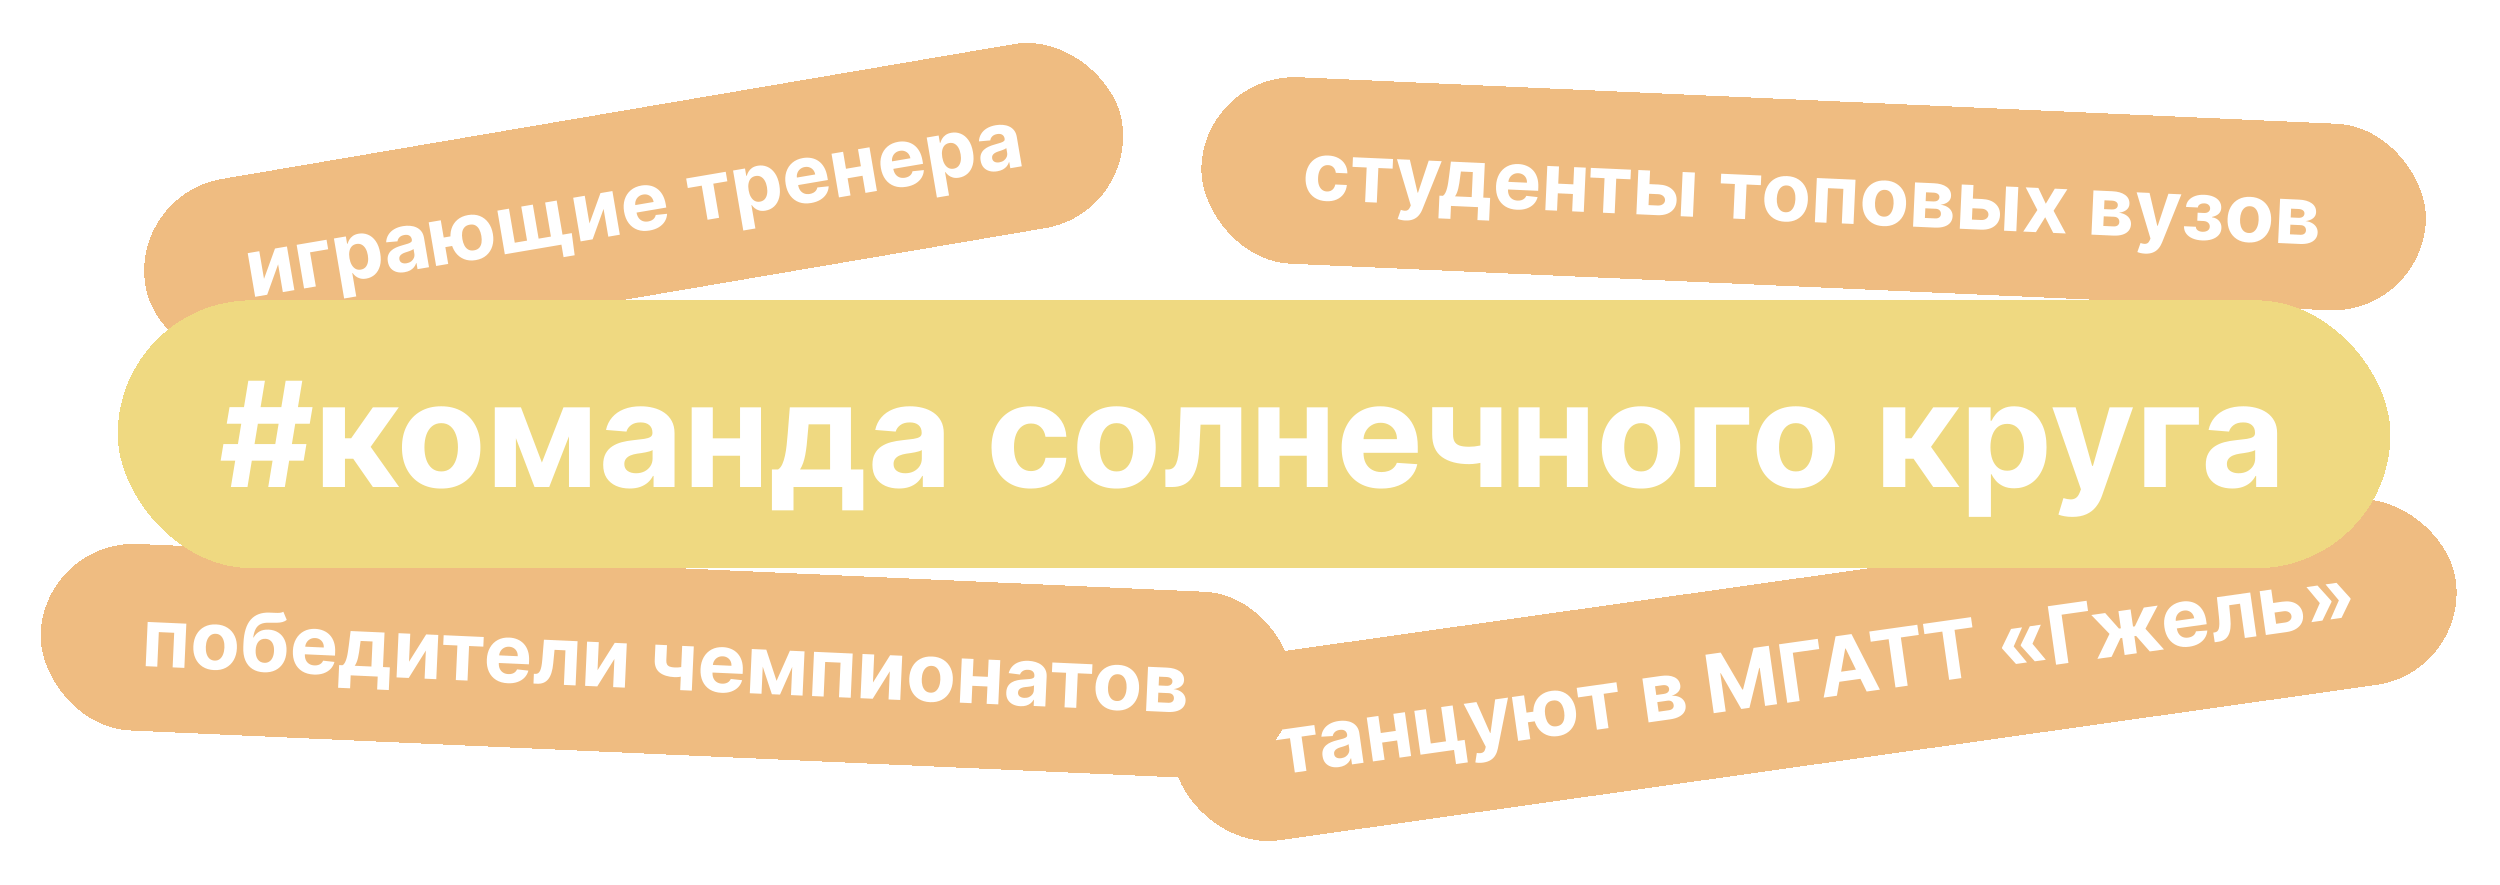 <?xml version="1.0" encoding="UTF-8"?> <svg xmlns="http://www.w3.org/2000/svg" width="616" height="218" viewBox="0 0 616 218" fill="none"> <g filter="url(#filter0_d_6_87)"> <rect x="297.059" y="13.999" width="302" height="46" rx="23" transform="rotate(2.566 297.059 13.999)" fill="#EFBC81" shape-rendering="crispEdges"></rect> <path d="M326.812 45.576C325.696 45.526 324.746 45.247 323.963 44.738C323.185 44.224 322.6 43.535 322.207 42.669C321.82 41.803 321.65 40.819 321.7 39.717C321.75 38.6 322.009 37.631 322.477 36.808C322.95 35.981 323.597 35.349 324.418 34.912C325.238 34.47 326.2 34.273 327.302 34.323C328.253 34.365 329.078 34.575 329.776 34.953C330.475 35.33 331.019 35.84 331.407 36.483C331.795 37.126 331.992 37.87 331.997 38.714L329.144 38.586C329.088 38.038 328.895 37.591 328.565 37.245C328.239 36.893 327.8 36.706 327.246 36.681C326.778 36.66 326.363 36.769 326.002 37.009C325.645 37.244 325.359 37.599 325.143 38.072C324.928 38.546 324.805 39.126 324.774 39.812C324.743 40.507 324.811 41.103 324.978 41.598C325.15 42.094 325.406 42.478 325.744 42.749C326.083 43.02 326.486 43.166 326.955 43.187C327.3 43.202 327.613 43.145 327.894 43.016C328.179 42.886 328.418 42.691 328.609 42.429C328.806 42.163 328.942 41.84 329.016 41.459L331.868 41.587C331.783 42.417 331.523 43.141 331.088 43.756C330.658 44.367 330.08 44.834 329.355 45.157C328.629 45.48 327.782 45.62 326.812 45.576ZM333.263 37.114L333.369 34.737L343.246 35.179L343.139 37.556L339.627 37.399L339.245 45.92L336.364 45.791L336.746 37.27L333.263 37.114ZM346.272 50.33C345.889 50.313 345.531 50.266 345.198 50.19C344.87 50.118 344.598 50.032 344.385 49.933L345.167 47.707C345.517 47.832 345.834 47.905 346.117 47.927C346.405 47.95 346.656 47.895 346.871 47.762C347.09 47.63 347.274 47.396 347.421 47.062L347.619 46.608L344.212 35.223L347.391 35.365L349.289 43.47L349.402 43.475L352.038 35.574L355.238 35.717L350.461 47.603C350.232 48.181 349.932 48.679 349.562 49.099C349.197 49.523 348.745 49.842 348.204 50.054C347.664 50.272 347.02 50.364 346.272 50.33ZM354.424 49.8L354.675 44.209L355.512 44.246C355.76 44.106 355.965 43.873 356.126 43.549C356.292 43.224 356.433 42.84 356.547 42.395C356.667 41.95 356.764 41.468 356.84 40.95C356.92 40.428 356.993 39.9 357.06 39.367L357.503 35.819L365.861 36.193L365.48 44.693L367.169 44.769L366.919 50.36L364.038 50.231L364.181 47.038L357.519 46.739L357.376 49.932L354.424 49.8ZM358.52 44.381L362.628 44.565L362.905 38.392L359.967 38.261L359.799 39.49C359.666 40.65 359.506 41.634 359.318 42.441C359.13 43.242 358.864 43.889 358.52 44.381ZM373.78 47.681C372.659 47.631 371.704 47.361 370.916 46.87C370.132 46.376 369.542 45.7 369.144 44.843C368.747 43.981 368.574 42.976 368.625 41.827C368.675 40.706 368.937 39.732 369.41 38.904C369.883 38.077 370.525 37.445 371.336 37.007C372.152 36.57 373.095 36.375 374.164 36.423C374.883 36.455 375.547 36.601 376.156 36.861C376.77 37.116 377.299 37.483 377.742 37.962C378.19 38.442 378.528 39.036 378.757 39.743C378.986 40.445 379.08 41.26 379.038 42.187L379.001 43.017L369.799 42.605L369.883 40.731L376.24 41.016C376.26 40.581 376.182 40.191 376.008 39.847C375.834 39.503 375.583 39.228 375.256 39.024C374.933 38.815 374.552 38.701 374.112 38.681C373.653 38.661 373.242 38.749 372.878 38.946C372.518 39.138 372.231 39.408 372.017 39.754C371.802 40.095 371.683 40.48 371.659 40.91L371.579 42.691C371.555 43.231 371.634 43.701 371.815 44.102C372.001 44.504 372.273 44.82 372.633 45.049C372.992 45.279 373.425 45.404 373.931 45.427C374.267 45.442 374.576 45.409 374.86 45.327C375.143 45.245 375.388 45.113 375.595 44.933C375.802 44.753 375.964 44.528 376.081 44.258L378.868 44.568C378.696 45.233 378.379 45.807 377.916 46.288C377.459 46.766 376.879 47.128 376.175 47.376C375.477 47.62 374.679 47.721 373.78 47.681ZM388.647 41.466L388.541 43.843L382.85 43.587L382.957 41.211L388.647 41.466ZM384.14 37.012L383.652 47.91L380.764 47.781L381.253 36.883L384.14 37.012ZM390.732 37.308L390.243 48.206L387.377 48.077L387.865 37.179L390.732 37.308ZM391.876 39.74L391.982 37.364L401.859 37.806L401.752 40.183L398.24 40.026L397.858 48.547L394.978 48.418L395.359 39.897L391.876 39.74ZM405.435 41.322L408.692 41.468C410.135 41.533 411.245 41.928 412.023 42.655C412.801 43.377 413.164 44.313 413.113 45.463C413.079 46.21 412.868 46.859 412.478 47.411C412.089 47.957 411.544 48.374 410.844 48.66C410.144 48.941 409.314 49.06 408.354 49.017L403.203 48.786L403.691 37.888L406.579 38.018L406.197 46.539L408.46 46.641C408.966 46.663 409.388 46.554 409.726 46.313C410.064 46.072 410.244 45.754 410.267 45.356C410.281 44.935 410.131 44.585 409.816 44.305C409.502 44.021 409.092 43.868 408.585 43.845L405.329 43.699L405.435 41.322ZM414.115 49.276L414.603 38.377L417.626 38.513L417.137 49.411L414.115 49.276ZM423.992 41.18L424.098 38.803L433.975 39.245L433.868 41.622L430.356 41.465L429.974 49.986L427.094 49.857L427.476 41.336L423.992 41.18ZM439.843 50.642C438.741 50.592 437.798 50.316 437.015 49.811C436.237 49.302 435.649 48.617 435.252 47.756C434.855 46.89 434.681 45.898 434.731 44.782C434.781 43.656 435.043 42.682 435.516 41.86C435.989 41.033 436.636 40.403 437.456 39.97C438.282 39.533 439.245 39.34 440.347 39.389C441.449 39.438 442.39 39.717 443.168 40.226C443.951 40.731 444.541 41.416 444.938 42.282C445.336 43.144 445.509 44.137 445.459 45.263C445.409 46.379 445.147 47.351 444.674 48.178C444.201 49.001 443.552 49.63 442.727 50.067C441.906 50.5 440.945 50.691 439.843 50.642ZM439.962 48.301C440.464 48.324 440.889 48.2 441.237 47.932C441.586 47.658 441.857 47.277 442.049 46.788C442.246 46.299 442.359 45.738 442.388 45.104C442.416 44.47 442.354 43.901 442.201 43.396C442.053 42.892 441.818 42.488 441.495 42.184C441.172 41.881 440.76 41.718 440.258 41.696C439.752 41.673 439.32 41.798 438.962 42.071C438.608 42.344 438.333 42.725 438.136 43.214C437.943 43.703 437.832 44.265 437.804 44.898C437.776 45.532 437.835 46.101 437.984 46.606C438.136 47.11 438.376 47.514 438.704 47.818C439.037 48.117 439.456 48.278 439.962 48.301ZM447.182 50.757L447.67 39.859L457.199 40.286L456.711 51.184L453.823 51.055L454.205 42.534L450.416 42.364L450.034 50.885L447.182 50.757ZM464.038 51.726C462.935 51.677 461.993 51.4 461.21 50.895C460.431 50.387 459.844 49.702 459.446 48.84C459.049 47.974 458.875 46.983 458.925 45.866C458.976 44.741 459.238 43.767 459.71 42.944C460.184 42.117 460.83 41.487 461.651 41.054C462.476 40.618 463.44 40.424 464.542 40.473C465.644 40.523 466.584 40.802 467.362 41.31C468.145 41.815 468.736 42.5 469.133 43.366C469.53 44.228 469.704 45.221 469.653 46.347C469.603 47.463 469.342 48.435 468.869 49.262C468.396 50.085 467.747 50.715 466.921 51.151C466.101 51.584 465.14 51.776 464.038 51.726ZM464.157 49.385C464.658 49.408 465.083 49.285 465.432 49.016C465.78 48.742 466.051 48.361 466.244 47.872C466.441 47.383 466.554 46.822 466.582 46.188C466.61 45.554 466.548 44.985 466.395 44.481C466.247 43.976 466.012 43.572 465.689 43.269C465.366 42.965 464.954 42.802 464.453 42.78C463.947 42.757 463.514 42.882 463.156 43.155C462.803 43.429 462.527 43.81 462.33 44.298C462.137 44.788 462.027 45.349 461.999 45.983C461.97 46.617 462.03 47.186 462.178 47.69C462.331 48.194 462.571 48.599 462.899 48.902C463.231 49.202 463.651 49.363 464.157 49.385ZM471.376 51.842L471.865 40.944L476.512 41.152C477.855 41.212 478.906 41.515 479.663 42.061C480.421 42.607 480.779 43.35 480.737 44.291C480.71 44.883 480.468 45.365 480.011 45.738C479.553 46.111 478.931 46.348 478.144 46.45C478.795 46.527 479.344 46.701 479.792 46.972C480.244 47.239 480.582 47.574 480.806 47.977C481.034 48.381 481.138 48.822 481.116 49.299C481.089 49.919 480.899 50.444 480.548 50.873C480.202 51.303 479.707 51.623 479.062 51.831C478.422 52.039 477.648 52.123 476.74 52.082L471.376 51.842ZM474.295 49.705L476.842 49.819C477.263 49.838 477.596 49.753 477.841 49.565C478.092 49.372 478.225 49.101 478.24 48.751C478.258 48.363 478.151 48.053 477.92 47.819C477.693 47.587 477.369 47.461 476.948 47.442L474.401 47.328L474.295 49.705ZM474.481 45.554L476.375 45.639C476.678 45.652 476.937 45.621 477.154 45.546C477.376 45.466 477.547 45.345 477.668 45.185C477.794 45.025 477.861 44.831 477.872 44.604C477.887 44.268 477.764 43.999 477.503 43.798C477.241 43.597 476.877 43.486 476.408 43.465L474.578 43.383L474.481 45.554ZM485.121 44.893L488.378 45.039C489.82 45.104 490.931 45.5 491.708 46.226C492.487 46.949 492.85 47.884 492.798 49.034C492.765 49.781 492.553 50.43 492.164 50.982C491.774 51.528 491.229 51.945 490.529 52.231C489.83 52.512 489 52.631 488.039 52.588L482.888 52.358L483.377 41.459L486.264 41.589L485.882 50.11L488.146 50.212C488.652 50.234 489.074 50.125 489.412 49.884C489.75 49.644 489.93 49.325 489.952 48.928C489.966 48.506 489.816 48.156 489.502 47.876C489.187 47.592 488.777 47.439 488.271 47.416L485.014 47.27L485.121 44.893ZM493.801 52.847L494.289 41.948L497.311 42.084L496.823 52.982L493.801 52.847ZM502.253 42.305L504.083 46.205L506.305 42.487L509.405 42.626L506.004 47.934L509.002 53.528L505.916 53.389L503.935 49.526L501.651 53.198L498.529 53.059L502.009 47.754L499.131 42.166L502.253 42.305ZM515.336 53.812L515.825 42.913L520.472 43.122C521.815 43.182 522.866 43.485 523.623 44.031C524.381 44.577 524.738 45.32 524.696 46.261C524.67 46.853 524.428 47.335 523.97 47.708C523.513 48.081 522.891 48.318 522.104 48.42C522.755 48.497 523.304 48.671 523.751 48.942C524.204 49.209 524.542 49.544 524.766 49.947C524.994 50.351 525.098 50.792 525.076 51.269C525.048 51.889 524.859 52.414 524.508 52.843C524.162 53.273 523.666 53.593 523.022 53.801C522.382 54.009 521.608 54.093 520.7 54.052L515.336 53.812ZM518.254 51.675L520.801 51.789C521.222 51.808 521.556 51.723 521.801 51.535C522.051 51.342 522.184 51.071 522.2 50.721C522.218 50.333 522.111 50.023 521.879 49.789C521.653 49.557 521.329 49.431 520.908 49.412L518.361 49.298L518.254 51.675ZM518.44 47.524L520.335 47.609C520.637 47.622 520.897 47.591 521.114 47.516C521.335 47.436 521.507 47.315 521.628 47.155C521.753 46.995 521.821 46.801 521.831 46.574C521.846 46.238 521.723 45.969 521.462 45.768C521.201 45.567 520.836 45.456 520.368 45.435L518.538 45.353L518.44 47.524ZM528.531 58.498C528.148 58.481 527.79 58.434 527.457 58.358C527.128 58.286 526.857 58.2 526.643 58.101L527.426 55.875C527.776 56 528.092 56.073 528.376 56.095C528.664 56.118 528.915 56.062 529.129 55.93C529.349 55.798 529.532 55.564 529.68 55.229L529.878 54.776L526.471 43.391L529.649 43.533L531.547 51.638L531.661 51.643L534.297 43.741L537.497 43.885L532.72 55.771C532.49 56.348 532.19 56.847 531.821 57.266C531.456 57.691 531.003 58.009 530.463 58.222C529.922 58.44 529.278 58.532 528.531 58.498ZM538.133 51.741L541.063 51.872C541.061 52.232 541.209 52.523 541.507 52.745C541.806 52.967 542.198 53.089 542.685 53.111C543.177 53.133 543.596 53.038 543.942 52.826C544.289 52.609 544.471 52.285 544.491 51.855C544.502 51.59 544.447 51.358 544.323 51.158C544.199 50.953 544.022 50.789 543.79 50.665C543.559 50.541 543.287 50.472 542.975 50.458L541.407 50.387L541.496 48.408L543.064 48.478C543.532 48.499 543.896 48.406 544.157 48.2C544.422 47.994 544.562 47.728 544.576 47.401C544.593 47.032 544.474 46.731 544.219 46.497C543.969 46.258 543.622 46.129 543.177 46.109C542.728 46.089 542.349 46.173 542.042 46.364C541.74 46.549 541.577 46.802 541.553 47.124L538.637 46.993C538.676 46.341 538.897 45.784 539.302 45.324C539.711 44.863 540.248 44.518 540.912 44.287C541.582 44.056 542.323 43.959 543.137 43.995C544.026 44.035 544.786 44.195 545.419 44.474C546.056 44.749 546.536 45.124 546.861 45.598C547.191 46.073 547.341 46.627 547.313 47.261C547.287 47.838 547.076 48.312 546.68 48.683C546.284 49.054 545.742 49.307 545.054 49.442L545.049 49.555C545.497 49.604 545.898 49.743 546.253 49.972C546.607 50.201 546.885 50.507 547.086 50.891C547.287 51.269 547.376 51.712 547.354 52.218C547.323 52.894 547.099 53.465 546.68 53.929C546.266 54.394 545.705 54.741 544.998 54.97C544.296 55.195 543.498 55.287 542.604 55.247C541.734 55.208 540.959 55.048 540.279 54.766C539.605 54.48 539.075 54.082 538.691 53.572C538.311 53.062 538.125 52.451 538.133 51.741ZM553.986 55.757C552.884 55.708 551.942 55.431 551.158 54.926C550.38 54.418 549.792 53.733 549.395 52.871C548.998 52.005 548.824 51.014 548.874 49.897C548.925 48.772 549.186 47.797 549.659 46.975C550.132 46.148 550.779 45.518 551.599 45.086C552.425 44.649 553.388 44.455 554.491 44.504C555.593 44.553 556.533 44.833 557.311 45.342C558.094 45.846 558.684 46.531 559.082 47.397C559.479 48.259 559.653 49.252 559.602 50.378C559.552 51.494 559.29 52.466 558.817 53.293C558.344 54.116 557.695 54.745 556.87 55.182C556.05 55.615 555.088 55.806 553.986 55.757ZM554.105 53.416C554.607 53.439 555.032 53.316 555.38 53.047C555.729 52.773 556 52.392 556.192 51.903C556.39 51.414 556.502 50.853 556.531 50.219C556.559 49.585 556.497 49.016 556.344 48.512C556.196 48.007 555.961 47.603 555.638 47.3C555.315 46.996 554.903 46.833 554.401 46.811C553.895 46.788 553.463 46.913 553.105 47.186C552.751 47.46 552.476 47.841 552.279 48.329C552.086 48.818 551.976 49.38 551.947 50.014C551.919 50.648 551.979 51.217 552.127 51.721C552.28 52.225 552.52 52.63 552.847 52.933C553.18 53.233 553.599 53.394 554.105 53.416ZM561.325 55.873L561.814 44.974L566.461 45.183C567.804 45.243 568.855 45.546 569.612 46.092C570.37 46.638 570.727 47.381 570.685 48.322C570.659 48.914 570.417 49.396 569.959 49.769C569.502 50.142 568.88 50.379 568.093 50.481C568.744 50.558 569.293 50.732 569.74 51.003C570.193 51.27 570.531 51.605 570.755 52.008C570.983 52.412 571.087 52.853 571.065 53.33C571.037 53.95 570.848 54.475 570.497 54.904C570.151 55.334 569.655 55.654 569.011 55.862C568.371 56.07 567.597 56.154 566.689 56.113L561.325 55.873ZM564.243 53.736L566.79 53.85C567.211 53.869 567.545 53.784 567.79 53.596C568.04 53.403 568.173 53.132 568.189 52.782C568.207 52.394 568.1 52.084 567.868 51.85C567.642 51.618 567.318 51.492 566.897 51.473L564.35 51.359L564.243 53.736ZM564.429 49.585L566.324 49.67C566.626 49.683 566.886 49.652 567.103 49.577C567.324 49.497 567.496 49.376 567.617 49.216C567.742 49.056 567.81 48.862 567.82 48.635C567.835 48.299 567.712 48.031 567.451 47.829C567.19 47.628 566.825 47.517 566.357 47.496L564.527 47.414L564.429 49.585Z" fill="white"></path> </g> <g filter="url(#filter1_d_6_87)"> <rect x="286" y="160.722" width="319" height="46" rx="23" transform="rotate(-8.059 286 160.722)" fill="#EFBC81" shape-rendering="crispEdges"></rect> <path d="M314.396 178.386L314.062 176.03L323.851 174.644L324.185 177L320.704 177.493L321.9 185.938L319.045 186.343L317.849 177.897L314.396 178.386ZM329.919 185.011C329.23 185.109 328.599 185.076 328.026 184.913C327.452 184.746 326.975 184.447 326.593 184.018C326.216 183.584 325.977 183.011 325.876 182.298C325.791 181.698 325.83 181.178 325.993 180.739C326.155 180.3 326.409 179.93 326.754 179.627C327.098 179.325 327.503 179.077 327.968 178.882C328.437 178.686 328.936 178.525 329.463 178.397C330.082 178.243 330.58 178.11 330.956 177.999C331.332 177.884 331.598 177.755 331.755 177.614C331.912 177.472 331.974 177.286 331.941 177.056L331.936 177.014C331.872 176.569 331.683 176.244 331.367 176.04C331.056 175.836 330.645 175.77 330.134 175.842C329.595 175.918 329.183 176.099 328.898 176.383C328.612 176.662 328.443 176.988 328.391 177.358L325.588 177.526C325.636 176.849 325.832 176.243 326.177 175.706C326.521 175.165 327.001 174.719 327.616 174.369C328.235 174.014 328.976 173.775 329.838 173.653C330.439 173.568 331.023 173.557 331.591 173.62C332.164 173.682 332.685 173.831 333.153 174.066C333.627 174.3 334.02 174.632 334.334 175.061C334.648 175.485 334.85 176.018 334.941 176.66L335.973 183.946L333.132 184.348L332.92 182.85L332.835 182.862C332.71 183.224 332.52 183.555 332.266 183.854C332.011 184.148 331.69 184.397 331.302 184.6C330.914 184.798 330.453 184.935 329.919 185.011ZM330.484 182.822C330.925 182.76 331.301 182.618 331.614 182.397C331.927 182.171 332.158 181.894 332.308 181.567C332.457 181.239 332.505 180.886 332.451 180.506L332.289 179.36C332.204 179.434 332.083 179.509 331.926 179.584C331.774 179.653 331.599 179.723 331.404 179.794C331.207 179.86 331.011 179.924 330.814 179.985C330.616 180.042 330.437 180.093 330.276 180.14C329.932 180.241 329.637 180.367 329.39 180.517C329.143 180.666 328.961 180.847 328.843 181.06C328.724 181.268 328.685 181.513 328.725 181.794C328.782 182.202 328.974 182.493 329.3 182.667C329.63 182.835 330.025 182.887 330.484 182.822ZM344.88 175.956L345.214 178.312L339.574 179.11L339.24 176.755L344.88 175.956ZM339.629 172.41L341.159 183.211L338.297 183.617L336.767 172.815L339.629 172.41ZM346.162 171.485L347.692 182.286L344.851 182.689L343.321 171.887L346.162 171.485ZM357.931 169.819L359.167 178.553L360.89 178.309L361.675 183.85L358.763 184.262L358.272 180.788L350.016 181.957L348.486 171.156L351.349 170.751L352.544 179.196L356.3 178.665L355.104 170.219L357.931 169.819ZM365.454 183.903C365.074 183.957 364.713 183.977 364.372 183.963C364.036 183.953 363.753 183.919 363.525 183.861L363.884 181.529C364.25 181.587 364.575 181.601 364.858 181.57C365.145 181.539 365.382 181.439 365.568 181.269C365.759 181.098 365.897 180.835 365.98 180.479L366.091 179.997L360.643 169.435L363.794 168.989L367.153 176.604L367.266 176.588L368.4 168.336L371.571 167.887L369.068 180.45C368.948 181.06 368.746 181.605 368.46 182.086C368.18 182.57 367.793 182.967 367.301 183.276C366.81 183.589 366.194 183.798 365.454 183.903ZM379.679 171.093L380.015 173.47L374.158 174.3L373.821 171.923L379.679 171.093ZM375.53 167.327L377.06 178.128L374.071 178.551L372.542 167.75L375.53 167.327ZM383.869 177.379C382.8 177.53 381.842 177.422 380.996 177.054C380.15 176.686 379.457 176.11 378.915 175.326C378.379 174.541 378.033 173.603 377.878 172.51C377.724 171.418 377.796 170.425 378.095 169.532C378.399 168.637 378.906 167.901 379.618 167.322C380.33 166.743 381.22 166.378 382.289 166.226C383.363 166.074 384.32 166.178 385.16 166.537C386.004 166.896 386.694 167.463 387.23 168.238C387.77 169.013 388.117 169.946 388.272 171.039C388.426 172.131 388.352 173.129 388.05 174.033C387.752 174.936 387.248 175.681 386.538 176.27C385.832 176.857 384.942 177.227 383.869 177.379ZM383.526 174.96C384.084 174.881 384.515 174.681 384.818 174.361C385.121 174.036 385.319 173.623 385.411 173.122C385.502 172.617 385.504 172.057 385.417 171.443C385.33 170.829 385.173 170.296 384.947 169.845C384.719 169.39 384.416 169.05 384.035 168.827C383.654 168.603 383.185 168.531 382.627 168.61C382.074 168.688 381.643 168.888 381.334 169.209C381.025 169.525 380.822 169.932 380.725 170.429C380.633 170.925 380.631 171.485 380.719 172.108C380.807 172.727 380.964 173.264 381.191 173.72C381.423 174.175 381.732 174.516 382.118 174.743C382.503 174.966 382.973 175.038 383.526 174.96ZM388.829 167.847L388.496 165.491L398.284 164.105L398.618 166.461L395.137 166.953L396.333 175.399L393.478 175.803L392.282 167.358L388.829 167.847ZM406.213 174L404.684 163.199L409.29 162.547C410.621 162.358 411.71 162.462 412.555 162.859C413.4 163.256 413.889 163.921 414.021 164.854C414.104 165.44 413.955 165.958 413.574 166.409C413.193 166.86 412.625 167.208 411.871 167.453C412.525 167.409 413.096 167.478 413.586 167.662C414.08 167.841 414.474 168.108 414.769 168.463C415.067 168.818 415.25 169.232 415.317 169.705C415.404 170.32 415.315 170.87 415.049 171.357C414.788 171.844 414.36 172.249 413.765 172.572C413.175 172.895 412.43 173.12 411.529 173.247L406.213 174ZM408.687 171.362L411.212 171.004C411.629 170.945 411.941 170.8 412.147 170.57C412.358 170.335 412.439 170.044 412.39 169.697C412.335 169.312 412.173 169.027 411.902 168.84C411.637 168.653 411.295 168.589 410.878 168.648L408.354 169.006L408.687 171.362ZM408.105 167.248L409.982 166.982C410.282 166.939 410.532 166.861 410.731 166.747C410.934 166.627 411.08 166.477 411.169 166.297C411.263 166.117 411.294 165.914 411.263 165.689C411.215 165.356 411.045 165.115 410.751 164.965C410.457 164.815 410.078 164.773 409.614 164.839L407.8 165.096L408.105 167.248ZM420.223 157.326L423.978 156.794L429.314 165.909L429.483 165.885L432.079 155.647L435.834 155.115L437.874 169.517L434.92 169.935L433.593 160.562L433.473 160.578L431.064 170.41L429.052 170.694L424.003 161.884L423.883 161.9L425.216 171.309L422.262 171.728L420.223 157.326ZM447.9 153.407L448.255 155.917L441.743 156.839L443.427 168.731L440.382 169.162L438.343 154.76L447.9 153.407ZM452.611 167.43L449.348 167.892L452.281 152.787L456.205 152.231L463.209 165.93L459.946 166.392L454.765 155.792L454.652 155.808L452.611 167.43ZM451.606 161.798L459.313 160.707L459.649 163.084L451.942 164.175L451.606 161.798ZM460.95 154.12L460.594 151.609L472.422 149.935L472.778 152.445L468.369 153.069L470.053 164.961L467.043 165.387L465.359 153.496L460.95 154.12ZM474.177 152.247L473.822 149.737L485.65 148.062L486.005 150.572L481.596 151.197L483.28 163.088L480.27 163.514L478.586 151.623L474.177 152.247ZM499.458 159.219L496.744 159.603L493.305 155.786L493.285 155.646L496.14 155.241L499.458 159.219ZM498.235 150.584L496.152 155.326L493.297 155.73L493.277 155.589L495.521 150.968L498.235 150.584ZM504.085 158.564L501.371 158.948L497.932 155.131L497.913 154.991L500.768 154.586L504.085 158.564ZM502.863 149.928L500.78 154.671L497.924 155.075L497.905 154.934L500.148 150.313L502.863 149.928ZM514.134 144.029L514.489 146.539L507.977 147.461L509.661 159.352L506.616 159.784L504.577 145.382L514.134 144.029ZM516.802 158.341L519.783 152.188L515.294 147.537L518.711 147.053L522.116 150.882L522.58 150.816L521.981 146.59L524.977 146.166L525.576 150.392L526.026 150.328L528.233 145.705L531.651 145.221L528.636 150.934L533.201 156.019L529.706 156.514L526.331 152.688L525.909 152.748L526.506 156.967L523.511 157.391L522.913 153.172L522.491 153.232L520.297 157.846L516.802 158.341ZM539.456 155.349C538.345 155.506 537.357 155.417 536.491 155.08C535.63 154.738 534.925 154.183 534.376 153.414C533.827 152.641 533.471 151.684 533.31 150.545C533.153 149.434 533.23 148.428 533.543 147.528C533.855 146.628 534.37 145.888 535.086 145.308C535.808 144.728 536.698 144.363 537.757 144.213C538.47 144.112 539.15 144.133 539.796 144.276C540.447 144.413 541.034 144.677 541.558 145.066C542.087 145.455 542.529 145.976 542.884 146.629C543.239 147.277 543.481 148.06 543.611 148.979L543.728 149.802L534.607 151.093L534.344 149.237L540.645 148.345C540.584 147.913 540.436 147.544 540.201 147.238C539.967 146.932 539.67 146.708 539.31 146.568C538.955 146.422 538.559 146.38 538.123 146.442C537.669 146.506 537.28 146.669 536.959 146.93C536.641 147.185 536.408 147.503 536.261 147.882C536.114 148.257 536.067 148.658 536.123 149.085L536.373 150.85C536.449 151.385 536.613 151.833 536.865 152.194C537.121 152.554 537.447 152.814 537.843 152.973C538.239 153.133 538.687 153.177 539.189 153.106C539.522 153.059 539.82 152.968 540.083 152.836C540.346 152.703 540.563 152.528 540.733 152.313C540.904 152.098 541.021 151.847 541.086 151.56L543.883 151.351C543.836 152.036 543.63 152.659 543.265 153.217C542.903 153.77 542.399 154.234 541.754 154.607C541.113 154.976 540.347 155.223 539.456 155.349ZM545.706 154.249L545.355 151.874L545.714 151.823C545.967 151.787 546.177 151.695 546.342 151.548C546.512 151.394 546.638 151.169 546.72 150.87C546.802 150.572 546.845 150.185 546.85 149.711C546.854 149.232 546.819 148.649 546.745 147.961L546.244 143.155L554.458 141.992L555.987 152.793L553.132 153.197L551.936 144.752L549.271 145.129L549.569 148.451C549.655 149.362 549.655 150.156 549.569 150.832C549.488 151.509 549.322 152.077 549.072 152.538C548.821 152.995 548.491 153.352 548.083 153.611C547.675 153.869 547.183 154.04 546.606 154.121L545.706 154.249ZM559.127 144.716L562.355 144.259C563.785 144.057 564.949 144.241 565.848 144.812C566.746 145.378 567.275 146.231 567.437 147.37C567.542 148.111 567.453 148.788 567.172 149.402C566.89 150.011 566.431 150.52 565.796 150.931C565.16 151.336 564.366 151.607 563.415 151.741L558.309 152.464L556.78 141.663L559.642 141.258L560.838 149.703L563.081 149.386C563.583 149.314 563.977 149.129 564.265 148.831C564.553 148.532 564.671 148.185 564.62 147.79C564.556 147.374 564.344 147.057 563.983 146.84C563.622 146.619 563.19 146.544 562.689 146.615L559.461 147.072L559.127 144.716ZM569.535 149.297L571.618 144.554L574.473 144.15L574.493 144.291L572.249 148.912L569.535 149.297ZM568.312 140.661L571.027 140.277L574.465 144.094L574.485 144.234L571.63 144.639L568.312 140.661ZM574.232 148.631L576.315 143.889L579.171 143.485L579.19 143.626L576.947 148.247L574.232 148.631ZM573.01 139.996L575.724 139.612L579.163 143.429L579.182 143.569L576.327 143.974L573.01 139.996Z" fill="white"></path> </g> <g filter="url(#filter2_d_6_87)"> <rect x="11.059" y="129" width="309" height="46" rx="23" transform="rotate(2.566 11.059 129)" fill="#EFBC81" shape-rendering="crispEdges"></rect> <path d="M35.898 160.143L36.386 149.245L45.915 149.672L45.426 160.57L42.538 160.441L42.92 151.919L39.132 151.749L38.75 160.271L35.898 160.143ZM52.753 161.112C51.651 161.062 50.708 160.785 49.925 160.281C49.147 159.772 48.559 159.087 48.162 158.226C47.765 157.359 47.591 156.368 47.641 155.252C47.691 154.126 47.953 153.152 48.426 152.329C48.899 151.502 49.546 150.872 50.366 150.44C51.192 150.003 52.155 149.809 53.257 149.859C54.359 149.908 55.3 150.187 56.078 150.696C56.861 151.2 57.451 151.886 57.848 152.752C58.246 153.613 58.419 154.607 58.369 155.733C58.319 156.849 58.057 157.821 57.584 158.648C57.111 159.47 56.462 160.1 55.637 160.537C54.816 160.969 53.855 161.161 52.753 161.112ZM52.872 158.771C53.374 158.793 53.799 158.67 54.147 158.401C54.496 158.128 54.767 157.747 54.959 157.258C55.156 156.769 55.269 156.207 55.298 155.574C55.326 154.94 55.264 154.371 55.111 153.866C54.963 153.362 54.728 152.958 54.405 152.654C54.082 152.351 53.67 152.188 53.168 152.165C52.662 152.143 52.23 152.268 51.872 152.541C51.518 152.814 51.243 153.195 51.046 153.684C50.853 154.173 50.742 154.734 50.714 155.368C50.686 156.002 50.745 156.571 50.894 157.075C51.046 157.58 51.286 157.984 51.614 158.288C51.947 158.587 52.366 158.748 52.872 158.771ZM69.82 146.733L70.654 148.747C70.335 148.989 69.986 149.163 69.607 149.269C69.228 149.37 68.778 149.429 68.255 149.443C67.738 149.458 67.108 149.456 66.365 149.436C65.522 149.408 64.83 149.512 64.289 149.749C63.748 149.985 63.327 150.376 63.028 150.922C62.729 151.463 62.517 152.179 62.391 153.069L62.498 153.074C62.854 152.422 63.336 151.926 63.944 151.589C64.556 151.251 65.299 151.102 66.175 151.141C67.102 151.183 67.904 151.423 68.581 151.861C69.263 152.299 69.781 152.907 70.134 153.686C70.488 154.465 70.641 155.387 70.593 156.451C70.544 157.558 70.283 158.511 69.811 159.309C69.344 160.104 68.703 160.708 67.889 161.122C67.074 161.531 66.118 161.71 65.021 161.661C63.919 161.612 62.978 161.338 62.2 160.838C61.426 160.339 60.841 159.628 60.447 158.705C60.057 157.782 59.891 156.661 59.95 155.341L59.99 154.447C60.108 151.822 60.706 149.899 61.785 148.677C62.863 147.455 64.394 146.879 66.377 146.949C66.916 146.963 67.404 146.983 67.839 147.007C68.273 147.031 68.655 147.027 68.984 146.994C69.317 146.962 69.596 146.875 69.82 146.733ZM65.14 159.321C65.603 159.341 66.006 159.239 66.348 159.012C66.695 158.786 66.968 158.452 67.168 158.011C67.372 157.57 67.489 157.037 67.517 156.413C67.544 155.793 67.476 155.264 67.311 154.825C67.15 154.382 66.907 154.039 66.582 153.797C66.256 153.555 65.859 153.424 65.391 153.403C65.041 153.387 64.723 153.437 64.439 153.552C64.154 153.667 63.906 153.846 63.696 154.087C63.492 154.325 63.326 154.623 63.201 154.982C63.081 155.337 63.011 155.746 62.99 156.21C62.948 157.142 63.116 157.886 63.494 158.443C63.877 158.996 64.425 159.289 65.14 159.321ZM77.322 162.213C76.201 162.162 75.246 161.892 74.457 161.402C73.674 160.907 73.083 160.231 72.686 159.374C72.288 158.513 72.115 157.507 72.167 156.358C72.217 155.237 72.479 154.263 72.952 153.436C73.425 152.609 74.067 151.976 74.878 151.538C75.694 151.101 76.636 150.906 77.706 150.954C78.424 150.986 79.089 151.132 79.698 151.392C80.312 151.647 80.841 152.014 81.284 152.494C81.731 152.974 82.07 153.567 82.299 154.274C82.528 154.976 82.622 155.791 82.58 156.718L82.543 157.548L73.341 157.136L73.424 155.263L79.782 155.548C79.801 155.112 79.724 154.723 79.55 154.378C79.376 154.034 79.125 153.76 78.797 153.555C78.475 153.347 78.094 153.232 77.654 153.213C77.195 153.192 76.784 153.28 76.419 153.477C76.06 153.67 75.773 153.939 75.558 154.285C75.344 154.626 75.225 155.012 75.201 155.442L75.121 157.223C75.097 157.762 75.175 158.232 75.356 158.634C75.542 159.035 75.815 159.351 76.174 159.58C76.534 159.81 76.966 159.936 77.473 159.959C77.808 159.974 78.118 159.94 78.401 159.858C78.685 159.776 78.93 159.645 79.137 159.464C79.344 159.284 79.506 159.059 79.622 158.789L82.409 159.099C82.237 159.764 81.92 160.338 81.458 160.82C81.001 161.297 80.42 161.659 79.717 161.908C79.019 162.151 78.221 162.253 77.322 162.213ZM83.311 165.467L83.562 159.876L84.399 159.913C84.647 159.773 84.852 159.54 85.013 159.216C85.18 158.892 85.32 158.507 85.435 158.062C85.554 157.617 85.652 157.135 85.727 156.617C85.807 156.095 85.881 155.567 85.947 155.035L86.391 151.486L94.749 151.86L94.368 160.36L96.056 160.436L95.806 166.027L92.925 165.898L93.068 162.705L86.406 162.406L86.263 165.599L83.311 165.467ZM87.407 160.048L91.516 160.232L91.792 154.06L88.855 153.928L88.686 155.157C88.553 156.317 88.393 157.301 88.205 158.108C88.018 158.91 87.752 159.557 87.407 160.048ZM100.777 159.055L105.01 152.32L107.99 152.454L107.502 163.352L104.621 163.223L104.932 156.291L100.712 163.047L97.71 162.913L98.199 152.015L101.087 152.144L100.777 159.055ZM109.212 154.89L109.319 152.513L119.195 152.956L119.089 155.333L115.577 155.175L115.195 163.697L112.314 163.567L112.696 155.046L109.212 154.89ZM125.106 164.354C123.985 164.304 123.03 164.033 122.242 163.543C121.458 163.048 120.867 162.372 120.47 161.516C120.072 160.654 119.899 159.649 119.951 158.499C120.001 157.378 120.263 156.404 120.736 155.577C121.209 154.75 121.851 154.118 122.662 153.68C123.478 153.243 124.421 153.048 125.49 153.096C126.209 153.128 126.873 153.274 127.482 153.533C128.096 153.788 128.625 154.156 129.068 154.635C129.515 155.115 129.854 155.708 130.083 156.415C130.312 157.118 130.406 157.932 130.364 158.859L130.327 159.69L121.125 159.277L121.209 157.404L127.566 157.689C127.585 157.254 127.508 156.864 127.334 156.52C127.16 156.175 126.909 155.901 126.582 155.697C126.259 155.488 125.878 155.374 125.438 155.354C124.979 155.334 124.568 155.422 124.203 155.619C123.844 155.811 123.557 156.08 123.343 156.426C123.128 156.767 123.009 157.153 122.985 157.583L122.905 159.364C122.881 159.903 122.96 160.374 123.141 160.775C123.326 161.177 123.599 161.492 123.958 161.722C124.318 161.951 124.751 162.077 125.257 162.1C125.593 162.115 125.902 162.081 126.185 161.999C126.469 161.917 126.714 161.786 126.921 161.606C127.128 161.425 127.29 161.2 127.406 160.931L130.194 161.241C130.022 161.906 129.704 162.479 129.242 162.961C128.785 163.438 128.204 163.801 127.501 164.049C126.803 164.293 126.005 164.394 125.106 164.354ZM131.451 164.425L131.545 162.026L131.907 162.042C132.162 162.054 132.385 162.002 132.575 161.888C132.77 161.768 132.935 161.57 133.071 161.291C133.206 161.013 133.32 160.641 133.412 160.176C133.504 159.706 133.578 159.127 133.632 158.437L134.026 153.62L142.313 153.992L141.825 164.89L138.944 164.761L139.326 156.24L136.637 156.119L136.317 159.439C136.234 160.35 136.087 161.13 135.878 161.78C135.674 162.429 135.406 162.958 135.075 163.365C134.744 163.767 134.354 164.058 133.905 164.236C133.457 164.415 132.941 164.492 132.36 164.466L131.451 164.425ZM147.234 161.137L151.467 154.402L154.447 154.536L153.959 165.434L151.078 165.305L151.389 158.373L147.169 165.129L144.168 164.995L144.656 154.097L147.544 154.226L147.234 161.137ZM170.952 155.275L170.464 166.173L167.598 166.045L168.086 155.147L170.952 155.275ZM169.34 159.995L169.234 162.379C168.997 162.472 168.704 162.559 168.355 162.638C168.005 162.712 167.64 162.769 167.259 162.809C166.878 162.849 166.522 162.861 166.191 162.847C164.625 162.776 163.408 162.4 162.538 161.716C161.668 161.028 161.265 159.974 161.329 158.555L161.495 154.837L164.348 154.965L164.181 158.683C164.162 159.104 164.218 159.441 164.349 159.693C164.485 159.945 164.708 160.133 165.02 160.256C165.337 160.375 165.763 160.446 166.298 160.47C166.794 160.492 167.284 160.462 167.766 160.379C168.249 160.297 168.773 160.168 169.34 159.995ZM177.768 166.714C176.647 166.664 175.692 166.393 174.904 165.903C174.12 165.408 173.529 164.732 173.132 163.876C172.734 163.014 172.561 162.009 172.613 160.859C172.663 159.738 172.925 158.764 173.398 157.937C173.871 157.11 174.513 156.478 175.324 156.04C176.14 155.603 177.083 155.408 178.152 155.456C178.871 155.488 179.535 155.634 180.144 155.893C180.758 156.148 181.287 156.516 181.73 156.995C182.177 157.475 182.516 158.068 182.745 158.775C182.974 159.478 183.068 160.292 183.026 161.219L182.989 162.05L173.787 161.637L173.871 159.764L180.228 160.049C180.247 159.614 180.17 159.224 179.996 158.88C179.822 158.535 179.571 158.261 179.244 158.057C178.921 157.848 178.54 157.734 178.1 157.714C177.641 157.694 177.23 157.782 176.865 157.979C176.506 158.171 176.219 158.44 176.005 158.786C175.79 159.127 175.671 159.513 175.647 159.943L175.567 161.724C175.543 162.263 175.621 162.734 175.803 163.135C175.988 163.537 176.261 163.852 176.62 164.082C176.98 164.311 177.413 164.437 177.919 164.46C178.255 164.475 178.564 164.441 178.847 164.359C179.131 164.277 179.376 164.146 179.583 163.966C179.79 163.785 179.952 163.561 180.068 163.291L182.856 163.601C182.684 164.266 182.366 164.839 181.904 165.321C181.447 165.798 180.866 166.161 180.163 166.409C179.465 166.653 178.667 166.754 177.768 166.714ZM191.344 163.761L194.634 156.337L196.933 156.44L192.195 167.147L190.187 167.057L186.525 155.973L188.816 156.076L191.344 163.761ZM188.128 156.045L187.64 166.943L184.752 166.814L185.24 155.916L188.128 156.045ZM194.898 167.268L195.386 156.37L198.239 156.498L197.75 167.396L194.898 167.268ZM200.088 167.501L200.577 156.603L210.105 157.03L209.617 167.928L206.729 167.799L207.111 159.277L203.322 159.108L202.94 167.629L200.088 167.501ZM215.096 164.178L219.329 157.443L222.309 157.577L221.821 168.475L218.94 168.346L219.251 161.414L215.031 168.171L212.029 168.036L212.518 157.138L215.405 157.267L215.096 164.178ZM229.158 169.017C228.056 168.968 227.113 168.691 226.33 168.186C225.552 167.678 224.964 166.992 224.567 166.131C224.17 165.265 223.996 164.274 224.046 163.157C224.096 162.031 224.358 161.057 224.831 160.235C225.304 159.408 225.951 158.778 226.771 158.345C227.597 157.908 228.56 157.715 229.662 157.764C230.764 157.813 231.705 158.093 232.483 158.601C233.266 159.106 233.856 159.791 234.253 160.657C234.651 161.519 234.824 162.512 234.774 163.638C234.724 164.754 234.462 165.726 233.989 166.553C233.516 167.376 232.867 168.005 232.042 168.442C231.221 168.875 230.26 169.066 229.158 169.017ZM229.277 166.676C229.779 166.699 230.204 166.576 230.552 166.307C230.901 166.033 231.172 165.652 231.364 165.163C231.561 164.674 231.674 164.113 231.703 163.479C231.731 162.845 231.669 162.276 231.516 161.772C231.368 161.267 231.133 160.863 230.81 160.56C230.487 160.256 230.075 160.093 229.573 160.071C229.067 160.048 228.635 160.173 228.277 160.446C227.923 160.719 227.648 161.101 227.451 161.589C227.258 162.078 227.148 162.64 227.119 163.274C227.091 163.907 227.151 164.477 227.299 164.981C227.451 165.485 227.692 165.889 228.019 166.193C228.352 166.493 228.771 166.654 229.277 166.676ZM244.38 162.817L244.273 165.194L238.583 164.939L238.69 162.562L244.38 162.817ZM239.873 158.364L239.385 169.262L236.497 169.133L236.985 158.234L239.873 158.364ZM246.464 158.659L245.976 169.557L243.11 169.429L243.598 158.531L246.464 158.659ZM251.419 170.008C250.724 169.976 250.11 169.828 249.577 169.562C249.044 169.292 248.63 168.911 248.334 168.419C248.043 167.922 247.914 167.315 247.947 166.596C247.974 165.99 248.108 165.487 248.348 165.085C248.589 164.684 248.907 164.366 249.301 164.133C249.695 163.899 250.139 163.729 250.632 163.624C251.13 163.518 251.649 163.451 252.191 163.423C252.828 163.385 253.341 163.347 253.732 163.307C254.122 163.263 254.408 163.186 254.588 163.076C254.768 162.965 254.864 162.794 254.874 162.562L254.876 162.52C254.896 162.07 254.77 161.716 254.497 161.458C254.229 161.199 253.837 161.058 253.322 161.035C252.778 161.011 252.339 161.112 252.007 161.339C251.675 161.561 251.449 161.85 251.328 162.204L248.543 161.852C248.715 161.196 249.019 160.636 249.457 160.173C249.895 159.704 250.449 159.354 251.118 159.124C251.792 158.889 252.564 158.79 253.435 158.829C254.04 158.857 254.616 158.953 255.163 159.12C255.715 159.287 256.2 159.529 256.617 159.846C257.039 160.164 257.364 160.562 257.594 161.042C257.824 161.517 257.924 162.078 257.895 162.726L257.566 170.077L254.7 169.948L254.767 168.437L254.682 168.433C254.492 168.766 254.244 169.056 253.939 169.303C253.635 169.545 253.273 169.73 252.855 169.859C252.437 169.982 251.959 170.032 251.419 170.008ZM252.379 167.96C252.823 167.98 253.22 167.91 253.568 167.751C253.917 167.586 254.195 167.357 254.402 167.063C254.61 166.769 254.722 166.43 254.739 166.047L254.791 164.891C254.694 164.948 254.561 164.999 254.393 165.043C254.23 165.083 254.046 165.12 253.841 165.154C253.636 165.182 253.431 165.209 253.226 165.233C253.021 165.252 252.836 165.27 252.669 165.286C252.312 165.322 251.998 165.391 251.728 165.493C251.458 165.594 251.246 165.739 251.09 165.926C250.935 166.109 250.851 166.342 250.839 166.626C250.82 167.037 250.955 167.359 251.243 167.59C251.537 167.816 251.915 167.94 252.379 167.96ZM259.198 161.612L259.305 159.235L269.181 159.677L269.075 162.054L265.563 161.897L265.181 170.418L262.3 170.289L262.682 161.768L259.198 161.612ZM275.05 171.074C273.947 171.024 273.005 170.747 272.222 170.243C271.443 169.734 270.856 169.049 270.458 168.188C270.061 167.321 269.887 166.33 269.937 165.214C269.988 164.088 270.25 163.114 270.722 162.292C271.196 161.464 271.842 160.835 272.663 160.402C273.488 159.965 274.452 159.771 275.554 159.821C276.656 159.87 277.596 160.149 278.374 160.658C279.157 161.162 279.748 161.848 280.145 162.714C280.542 163.575 280.716 164.569 280.665 165.695C280.615 166.811 280.354 167.783 279.881 168.61C279.408 169.432 278.759 170.062 277.933 170.499C277.113 170.931 276.152 171.123 275.05 171.074ZM275.169 168.733C275.67 168.755 276.095 168.632 276.444 168.363C276.792 168.09 277.063 167.709 277.256 167.22C277.453 166.731 277.566 166.169 277.594 165.536C277.622 164.902 277.56 164.333 277.408 163.828C277.259 163.324 277.024 162.92 276.701 162.616C276.378 162.313 275.966 162.15 275.465 162.127C274.959 162.105 274.526 162.23 274.168 162.503C273.815 162.776 273.539 163.157 273.342 163.646C273.149 164.135 273.039 164.696 273.011 165.33C272.982 165.964 273.042 166.533 273.19 167.037C273.343 167.542 273.583 167.946 273.911 168.25C274.243 168.549 274.663 168.71 275.169 168.733ZM282.388 171.189L282.877 160.291L287.524 160.499C288.867 160.56 289.918 160.863 290.675 161.408C291.433 161.954 291.791 162.698 291.749 163.639C291.722 164.23 291.48 164.712 291.023 165.085C290.565 165.458 289.943 165.696 289.156 165.798C289.807 165.874 290.356 166.048 290.804 166.32C291.256 166.586 291.594 166.921 291.818 167.325C292.046 167.728 292.15 168.169 292.128 168.647C292.101 169.266 291.911 169.791 291.56 170.221C291.214 170.651 290.719 170.97 290.074 171.178C289.434 171.386 288.66 171.47 287.752 171.43L282.388 171.189ZM285.307 169.052L287.854 169.166C288.275 169.185 288.608 169.1 288.853 168.912C289.104 168.72 289.237 168.449 289.252 168.099C289.27 167.711 289.163 167.4 288.932 167.167C288.705 166.934 288.381 166.808 287.96 166.789L285.413 166.675L285.307 169.052ZM285.493 164.901L287.387 164.986C287.69 165 287.949 164.969 288.166 164.893C288.388 164.813 288.559 164.693 288.68 164.532C288.806 164.372 288.873 164.178 288.884 163.951C288.899 163.616 288.776 163.347 288.515 163.146C288.253 162.944 287.889 162.833 287.42 162.812L285.59 162.73L285.493 164.901Z" fill="white"></path> </g> <g filter="url(#filter3_d_6_87)"> <rect x="32" y="43.956" width="244" height="46" rx="23" transform="rotate(-9.663 32 43.956)" fill="#EFBC81" shape-rendering="crispEdges"></rect> <path d="M65.051 64.712L67.761 57.233L70.702 56.732L72.533 67.487L69.691 67.971L68.526 61.13L65.833 68.627L62.871 69.132L61.04 58.377L63.89 57.892L65.051 64.712ZM80.459 55.071L80.858 57.416L76.391 58.177L77.823 66.586L74.924 67.079L73.093 56.325L80.459 55.071ZM84.795 69.549L82.277 54.761L85.218 54.261L85.525 56.067L85.659 56.044C85.74 55.733 85.879 55.406 86.075 55.066C86.276 54.719 86.56 54.412 86.927 54.142C87.298 53.868 87.785 53.679 88.387 53.577C89.171 53.443 89.929 53.526 90.662 53.824C91.394 54.117 92.028 54.64 92.565 55.394C93.101 56.144 93.474 57.134 93.683 58.367C93.888 59.566 93.867 60.612 93.62 61.504C93.377 62.391 92.96 63.103 92.37 63.641C91.783 64.173 91.081 64.508 90.264 64.647C89.686 64.746 89.177 64.734 88.738 64.612C88.304 64.489 87.934 64.305 87.628 64.059C87.322 63.809 87.075 63.546 86.889 63.27L86.798 63.285L87.778 69.041L84.795 69.549ZM86.112 59.641C86.221 60.281 86.405 60.824 86.663 61.269C86.922 61.715 87.242 62.043 87.623 62.252C88.004 62.456 88.434 62.517 88.915 62.435C89.401 62.352 89.789 62.149 90.079 61.826C90.37 61.498 90.56 61.081 90.652 60.576C90.747 60.065 90.742 59.497 90.635 58.871C90.53 58.25 90.35 57.719 90.097 57.277C89.844 56.835 89.527 56.51 89.146 56.301C88.764 56.092 88.329 56.029 87.839 56.113C87.353 56.195 86.964 56.394 86.672 56.708C86.384 57.021 86.192 57.428 86.095 57.93C85.998 58.431 86.004 59.002 86.112 59.641ZM99.686 63.072C99 63.189 98.368 63.174 97.791 63.027C97.213 62.876 96.728 62.591 96.334 62.173C95.945 61.749 95.69 61.183 95.57 60.473C95.468 59.876 95.492 59.355 95.642 58.912C95.793 58.469 96.036 58.091 96.372 57.779C96.707 57.468 97.105 57.208 97.564 57C98.028 56.791 98.522 56.616 99.046 56.474C99.66 56.302 100.154 56.155 100.527 56.034C100.899 55.908 101.162 55.772 101.315 55.626C101.468 55.48 101.525 55.293 101.486 55.064L101.478 55.022C101.403 54.579 101.204 54.259 100.883 54.064C100.566 53.869 100.154 53.814 99.645 53.901C99.108 53.992 98.701 54.184 98.424 54.476C98.147 54.763 97.987 55.093 97.944 55.465L95.148 55.711C95.176 55.034 95.356 54.422 95.685 53.876C96.014 53.325 96.481 52.866 97.086 52.499C97.695 52.127 98.429 51.867 99.288 51.721C99.885 51.619 100.469 51.592 101.039 51.639C101.614 51.685 102.139 51.819 102.613 52.041C103.093 52.262 103.496 52.582 103.822 53.002C104.147 53.417 104.364 53.945 104.473 54.584L105.708 61.838L102.879 62.319L102.626 60.828L102.541 60.842C102.426 61.208 102.245 61.544 102 61.85C101.753 62.151 101.439 62.409 101.058 62.622C100.676 62.832 100.218 62.981 99.686 63.072ZM100.19 60.868C100.629 60.794 101.001 60.641 101.308 60.411C101.614 60.177 101.837 59.894 101.978 59.562C102.118 59.231 102.156 58.876 102.092 58.498L101.898 57.357C101.815 57.434 101.696 57.511 101.541 57.591C101.39 57.664 101.218 57.739 101.025 57.816C100.83 57.887 100.636 57.956 100.44 58.023C100.244 58.085 100.067 58.142 99.907 58.193C99.566 58.304 99.274 58.438 99.032 58.594C98.79 58.751 98.612 58.937 98.5 59.153C98.387 59.364 98.355 59.61 98.403 59.89C98.472 60.296 98.671 60.582 99.002 60.746C99.337 60.905 99.733 60.946 100.19 60.868ZM112.859 53.927L113.262 56.294L107.429 57.287L107.027 54.92L112.859 53.927ZM108.606 50.278L110.438 61.032L107.462 61.539L105.631 50.785L108.606 50.278ZM117.223 60.093C116.159 60.275 115.198 60.193 114.343 59.849C113.487 59.505 112.777 58.948 112.214 58.18C111.656 57.41 111.284 56.482 111.099 55.394C110.913 54.307 110.958 53.312 111.232 52.41C111.51 51.508 111.997 50.758 112.693 50.159C113.388 49.56 114.268 49.17 115.332 48.989C116.401 48.807 117.36 48.884 118.21 49.219C119.064 49.554 119.77 50.102 120.327 50.862C120.888 51.621 121.262 52.545 121.447 53.632C121.632 54.72 121.586 55.719 121.309 56.631C121.037 57.542 120.554 58.301 119.86 58.91C119.171 59.517 118.292 59.911 117.223 60.093ZM116.813 57.685C117.368 57.59 117.793 57.379 118.088 57.05C118.382 56.716 118.567 56.298 118.645 55.795C118.722 55.287 118.708 54.728 118.604 54.116C118.5 53.505 118.328 52.977 118.089 52.532C117.85 52.083 117.536 51.752 117.15 51.54C116.763 51.327 116.292 51.268 115.736 51.362C115.185 51.456 114.76 51.668 114.461 51.997C114.161 52.322 113.969 52.734 113.886 53.234C113.808 53.732 113.821 54.292 113.927 54.913C114.032 55.529 114.204 56.061 114.444 56.51C114.689 56.959 115.007 57.291 115.399 57.508C115.791 57.719 116.262 57.779 116.813 57.685ZM140.883 53.435L141.597 58.897L138.86 59.363L138.335 56.282L137.138 56.486L136.738 54.141L140.883 53.435ZM122.557 47.903L125.407 47.418L126.835 55.805L129.866 55.289L128.438 46.901L131.288 46.416L132.716 54.804L135.748 54.288L134.319 45.9L137.169 45.415L139 56.169L124.388 58.657L122.557 47.903ZM145.244 51.057L147.955 43.578L150.895 43.078L152.727 53.832L149.884 54.316L148.719 47.475L146.026 54.973L143.065 55.477L141.233 44.723L144.083 44.238L145.244 51.057ZM160.054 52.8C158.948 52.989 157.958 52.927 157.083 52.615C156.213 52.297 155.492 51.762 154.922 51.008C154.351 50.251 153.969 49.305 153.776 48.17C153.588 47.064 153.637 46.057 153.925 45.148C154.212 44.24 154.705 43.486 155.405 42.886C156.11 42.286 156.99 41.896 158.045 41.716C158.754 41.595 159.434 41.597 160.085 41.722C160.739 41.841 161.333 42.088 161.868 42.463C162.407 42.837 162.863 43.345 163.237 43.988C163.61 44.625 163.874 45.402 164.03 46.317L164.169 47.136L155.088 48.682L154.773 46.834L161.047 45.766C160.974 45.336 160.816 44.971 160.572 44.672C160.329 44.372 160.026 44.157 159.663 44.027C159.304 43.891 158.907 43.86 158.473 43.934C158.02 44.011 157.636 44.185 157.322 44.454C157.012 44.719 156.788 45.042 156.652 45.426C156.515 45.805 156.48 46.207 156.548 46.632L156.847 48.39C156.937 48.922 157.114 49.365 157.376 49.719C157.642 50.072 157.976 50.323 158.375 50.471C158.775 50.619 159.225 50.651 159.724 50.566C160.056 50.509 160.351 50.411 160.611 50.27C160.87 50.13 161.082 49.95 161.246 49.73C161.411 49.51 161.521 49.256 161.578 48.968L164.367 48.68C164.34 49.367 164.152 49.994 163.802 50.563C163.456 51.126 162.965 51.603 162.331 51.995C161.7 52.381 160.941 52.649 160.054 52.8ZM169.473 42.328L169.073 39.982L178.819 38.323L179.219 40.669L175.753 41.259L177.185 49.667L174.342 50.151L172.91 41.743L169.473 42.328ZM183.145 52.802L180.627 38.015L183.568 37.514L183.876 39.321L184.009 39.298C184.09 38.986 184.229 38.66 184.426 38.319C184.626 37.973 184.91 37.665 185.277 37.396C185.648 37.122 186.135 36.933 186.737 36.831C187.521 36.697 188.279 36.779 189.012 37.077C189.744 37.37 190.378 37.894 190.915 38.648C191.451 39.397 191.824 40.388 192.034 41.62C192.238 42.82 192.217 43.866 191.97 44.758C191.727 45.645 191.31 46.357 190.72 46.894C190.133 47.427 189.431 47.762 188.615 47.901C188.036 48 187.527 47.988 187.088 47.866C186.654 47.743 186.284 47.558 185.978 47.313C185.672 47.062 185.425 46.799 185.239 46.524L185.148 46.539L186.128 52.294L183.145 52.802ZM184.463 42.895C184.571 43.535 184.755 44.077 185.014 44.523C185.272 44.969 185.592 45.296 185.973 45.505C186.354 45.709 186.785 45.771 187.265 45.689C187.751 45.606 188.139 45.403 188.43 45.08C188.72 44.752 188.91 44.335 189.002 43.83C189.098 43.319 189.092 42.75 188.986 42.125C188.88 41.504 188.7 40.973 188.448 40.531C188.195 40.089 187.877 39.763 187.496 39.554C187.115 39.346 186.679 39.283 186.189 39.366C185.703 39.449 185.314 39.647 185.022 39.961C184.734 40.274 184.542 40.682 184.445 41.184C184.348 41.685 184.354 42.256 184.463 42.895ZM199.872 46.02C198.766 46.209 197.775 46.147 196.901 45.835C196.03 45.517 195.31 44.982 194.74 44.229C194.169 43.471 193.787 42.525 193.594 41.391C193.406 40.285 193.455 39.277 193.742 38.368C194.029 37.46 194.523 36.706 195.223 36.106C195.928 35.506 196.807 35.116 197.862 34.936C198.572 34.816 199.252 34.818 199.902 34.942C200.556 35.061 201.151 35.308 201.685 35.683C202.224 36.057 202.681 36.565 203.054 37.208C203.427 37.846 203.691 38.622 203.847 39.537L203.987 40.356L194.906 41.902L194.591 40.054L200.864 38.986C200.791 38.556 200.633 38.192 200.39 37.892C200.147 37.593 199.844 37.377 199.48 37.247C199.121 37.111 198.724 37.081 198.29 37.154C197.838 37.232 197.454 37.405 197.14 37.675C196.829 37.939 196.606 38.263 196.469 38.646C196.332 39.025 196.297 39.427 196.365 39.853L196.664 41.61C196.755 42.142 196.931 42.585 197.193 42.939C197.46 43.292 197.793 43.543 198.193 43.691C198.593 43.839 199.042 43.871 199.542 43.786C199.873 43.729 200.169 43.631 200.428 43.491C200.688 43.35 200.9 43.17 201.064 42.95C201.228 42.73 201.339 42.476 201.395 42.188L204.185 41.9C204.158 42.587 203.969 43.214 203.619 43.783C203.273 44.346 202.783 44.824 202.148 45.215C201.518 45.601 200.759 45.87 199.872 46.02ZM213.085 36.797L213.484 39.142L207.869 40.098L207.47 37.753L213.085 36.797ZM207.737 33.399L209.568 44.153L206.719 44.639L204.888 33.884L207.737 33.399ZM214.242 32.291L216.073 43.046L213.244 43.528L211.413 32.773L214.242 32.291ZM223.324 42.027C222.217 42.216 221.227 42.154 220.352 41.842C219.482 41.524 218.762 40.989 218.191 40.236C217.621 39.478 217.239 38.532 217.045 37.398C216.857 36.291 216.906 35.284 217.194 34.375C217.481 33.467 217.974 32.713 218.674 32.113C219.379 31.513 220.259 31.123 221.314 30.943C222.023 30.823 222.703 30.824 223.354 30.949C224.008 31.068 224.602 31.315 225.137 31.69C225.676 32.064 226.132 32.572 226.506 33.215C226.879 33.852 227.143 34.629 227.299 35.544L227.438 36.363L218.357 37.909L218.043 36.061L224.316 34.992C224.243 34.563 224.085 34.199 223.841 33.899C223.598 33.599 223.295 33.384 222.932 33.254C222.573 33.118 222.176 33.087 221.742 33.161C221.289 33.239 220.906 33.412 220.591 33.681C220.281 33.946 220.057 34.27 219.921 34.653C219.784 35.032 219.749 35.434 219.817 35.859L220.116 37.617C220.206 38.149 220.383 38.592 220.645 38.946C220.911 39.299 221.245 39.55 221.645 39.698C222.044 39.846 222.494 39.878 222.993 39.793C223.325 39.736 223.62 39.638 223.88 39.498C224.139 39.357 224.351 39.177 224.515 38.957C224.68 38.737 224.79 38.483 224.847 38.195L227.636 37.907C227.609 38.594 227.421 39.221 227.071 39.79C226.725 40.353 226.234 40.831 225.6 41.222C224.969 41.608 224.21 41.876 223.324 42.027ZM230.857 44.678L228.339 29.891L231.28 29.39L231.587 31.197L231.72 31.174C231.802 30.863 231.941 30.536 232.137 30.195C232.338 29.849 232.621 29.541 232.989 29.272C233.36 28.998 233.846 28.809 234.449 28.707C235.233 28.573 235.991 28.655 236.724 28.953C237.456 29.247 238.09 29.77 238.627 30.524C239.163 31.273 239.535 32.264 239.745 33.496C239.95 34.696 239.928 35.742 239.682 36.634C239.439 37.521 239.022 38.233 238.432 38.77C237.845 39.303 237.143 39.638 236.326 39.777C235.748 39.876 235.239 39.864 234.8 39.742C234.366 39.619 233.996 39.434 233.69 39.189C233.383 38.938 233.137 38.675 232.951 38.4L232.86 38.415L233.84 44.17L230.857 44.678ZM232.174 34.771C232.283 35.411 232.467 35.953 232.725 36.399C232.984 36.845 233.304 37.172 233.685 37.381C234.066 37.586 234.496 37.647 234.977 37.565C235.462 37.482 235.851 37.279 236.141 36.956C236.431 36.628 236.622 36.211 236.714 35.706C236.809 35.195 236.804 34.627 236.697 34.001C236.592 33.38 236.412 32.849 236.159 32.407C235.906 31.965 235.589 31.639 235.208 31.43C234.826 31.222 234.391 31.159 233.901 31.242C233.415 31.325 233.026 31.523 232.734 31.837C232.446 32.151 232.254 32.558 232.157 33.059C232.06 33.561 232.065 34.132 232.174 34.771ZM245.748 38.202C245.062 38.319 244.43 38.304 243.853 38.157C243.275 38.006 242.789 37.721 242.396 37.303C242.007 36.879 241.752 36.313 241.631 35.603C241.53 35.006 241.554 34.485 241.704 34.042C241.854 33.598 242.097 33.221 242.433 32.909C242.769 32.597 243.167 32.337 243.626 32.13C244.09 31.921 244.584 31.746 245.107 31.604C245.722 31.432 246.215 31.285 246.589 31.164C246.961 31.038 247.224 30.902 247.377 30.756C247.529 30.61 247.586 30.423 247.547 30.194L247.54 30.152C247.465 29.709 247.266 29.389 246.945 29.194C246.628 28.998 246.215 28.944 245.707 29.03C245.17 29.122 244.763 29.314 244.486 29.606C244.209 29.893 244.049 30.223 244.006 30.595L241.21 30.841C241.238 30.163 241.418 29.552 241.747 29.006C242.076 28.455 242.543 27.996 243.148 27.629C243.757 27.256 244.491 26.997 245.35 26.851C245.947 26.749 246.531 26.721 247.101 26.769C247.676 26.815 248.2 26.949 248.675 27.171C249.155 27.392 249.558 27.712 249.884 28.132C250.209 28.547 250.426 29.075 250.535 29.714L251.77 36.968L248.941 37.449L248.687 35.958L248.603 35.972C248.488 36.338 248.307 36.673 248.062 36.98C247.815 37.281 247.501 37.538 247.12 37.752C246.737 37.961 246.28 38.111 245.748 38.202ZM246.252 35.998C246.691 35.923 247.063 35.771 247.37 35.541C247.676 35.306 247.899 35.023 248.04 34.692C248.18 34.361 248.218 34.006 248.154 33.628L247.959 32.487C247.876 32.563 247.758 32.641 247.603 32.721C247.452 32.794 247.28 32.869 247.087 32.945C246.892 33.017 246.697 33.086 246.502 33.153C246.306 33.215 246.129 33.272 245.969 33.323C245.628 33.434 245.336 33.568 245.094 33.724C244.851 33.881 244.674 34.067 244.562 34.283C244.449 34.494 244.417 34.74 244.464 35.02C244.533 35.426 244.733 35.711 245.064 35.876C245.398 36.035 245.794 36.076 246.252 35.998Z" fill="white"></path> </g> <g filter="url(#filter4_d_6_87)"> <rect x="29" y="69.999" width="560" height="66" rx="33" fill="#EFD981" shape-rendering="crispEdges"></rect> <path d="M66.094 116L70.389 89.818H74.48L70.185 116H66.094ZM54.371 109.505L55.048 105.414H75.503L74.825 109.505H54.371ZM56.889 116L61.185 89.818H65.276L60.98 116H56.889ZM55.867 100.403L56.557 96.312H77.011L76.321 100.403H55.867ZM79.552 116V96.363H84.998V103.982H86.532L91.876 96.363H98.268L91.326 106.105L98.345 116H91.876L87.031 109.032H84.998V116H79.552ZM108.71 116.383C106.724 116.383 105.006 115.961 103.558 115.117C102.117 114.265 101.005 113.08 100.221 111.563C99.437 110.038 99.045 108.269 99.045 106.258C99.045 104.23 99.437 102.457 100.221 100.94C101.005 99.414 102.117 98.23 103.558 97.386C105.006 96.534 106.724 96.108 108.71 96.108C110.695 96.108 112.408 96.534 113.849 97.386C115.298 98.23 116.414 99.414 117.198 100.94C117.982 102.457 118.374 104.23 118.374 106.258C118.374 108.269 117.982 110.038 117.198 111.563C116.414 113.08 115.298 114.265 113.849 115.117C112.408 115.961 110.695 116.383 108.71 116.383ZM108.735 112.164C109.638 112.164 110.393 111.909 110.998 111.397C111.603 110.877 112.059 110.17 112.366 109.275C112.681 108.38 112.839 107.362 112.839 106.22C112.839 105.078 112.681 104.059 112.366 103.164C112.059 102.269 111.603 101.562 110.998 101.042C110.393 100.522 109.638 100.262 108.735 100.262C107.823 100.262 107.056 100.522 106.434 101.042C105.82 101.562 105.356 102.269 105.04 103.164C104.734 104.059 104.58 105.078 104.58 106.22C104.58 107.362 104.734 108.38 105.04 109.275C105.356 110.17 105.82 110.877 106.434 111.397C107.056 111.909 107.823 112.164 108.735 112.164ZM133.523 109.978L138.842 96.363H142.984L135.326 116H131.708L124.229 96.363H128.359L133.523 109.978ZM127.119 96.363V116H121.915V96.363H127.119ZM140.197 116V96.363H145.336V116H140.197ZM155.148 116.37C153.895 116.37 152.778 116.153 151.798 115.718C150.818 115.275 150.043 114.623 149.472 113.762C148.909 112.893 148.628 111.811 148.628 110.515C148.628 109.424 148.828 108.508 149.229 107.767C149.629 107.025 150.175 106.428 150.865 105.977C151.555 105.525 152.339 105.184 153.217 104.954C154.104 104.724 155.033 104.562 156.004 104.468C157.146 104.349 158.067 104.238 158.766 104.136C159.464 104.025 159.972 103.863 160.287 103.65C160.602 103.437 160.76 103.122 160.76 102.704V102.627C160.76 101.818 160.504 101.191 159.993 100.748C159.49 100.305 158.774 100.083 157.845 100.083C156.865 100.083 156.085 100.301 155.506 100.735C154.926 101.161 154.543 101.698 154.355 102.346L149.318 101.937C149.574 100.744 150.077 99.713 150.827 98.843C151.577 97.965 152.544 97.292 153.729 96.823C154.922 96.346 156.303 96.108 157.871 96.108C158.962 96.108 160.006 96.235 161.003 96.491C162.009 96.747 162.899 97.143 163.675 97.68C164.459 98.217 165.077 98.907 165.528 99.751C165.98 100.586 166.206 101.588 166.206 102.755V116H161.041V113.277H160.888C160.572 113.89 160.151 114.431 159.622 114.9C159.094 115.36 158.459 115.723 157.717 115.987C156.976 116.242 156.119 116.37 155.148 116.37ZM156.707 112.612C157.509 112.612 158.216 112.454 158.83 112.139C159.443 111.815 159.925 111.38 160.274 110.835C160.624 110.289 160.798 109.671 160.798 108.981V106.897C160.628 107.008 160.393 107.11 160.095 107.204C159.805 107.289 159.477 107.37 159.111 107.447C158.744 107.515 158.378 107.579 158.011 107.639C157.645 107.69 157.312 107.737 157.014 107.779C156.375 107.873 155.817 108.022 155.339 108.227C154.862 108.431 154.491 108.708 154.227 109.058C153.963 109.399 153.831 109.825 153.831 110.336C153.831 111.078 154.099 111.644 154.636 112.036C155.182 112.42 155.872 112.612 156.707 112.612ZM184.097 104.008V108.291H173.844V104.008H184.097ZM175.634 96.363V116H170.431V96.363H175.634ZM187.511 96.363V116H182.346V96.363H187.511ZM190.202 121.752V111.678H191.71C192.145 111.406 192.494 110.971 192.759 110.375C193.031 109.778 193.253 109.075 193.423 108.265C193.602 107.455 193.739 106.582 193.832 105.644C193.935 104.698 194.024 103.744 194.101 102.781L194.612 96.363H209.672V111.678H212.714V121.752H207.524V116H195.52V121.752H190.202ZM197.131 111.678H204.533V100.556H199.24L199.036 102.781C198.891 104.877 198.682 106.659 198.409 108.125C198.136 109.582 197.71 110.767 197.131 111.678ZM221.488 116.37C220.235 116.37 219.118 116.153 218.138 115.718C217.158 115.275 216.382 114.623 215.811 113.762C215.249 112.893 214.968 111.811 214.968 110.515C214.968 109.424 215.168 108.508 215.569 107.767C215.969 107.025 216.515 106.428 217.205 105.977C217.895 105.525 218.679 105.184 219.557 104.954C220.444 104.724 221.373 104.562 222.344 104.468C223.486 104.349 224.407 104.238 225.105 104.136C225.804 104.025 226.311 103.863 226.627 103.65C226.942 103.437 227.1 103.122 227.1 102.704V102.627C227.1 101.818 226.844 101.191 226.333 100.748C225.83 100.305 225.114 100.083 224.185 100.083C223.205 100.083 222.425 100.301 221.846 100.735C221.266 101.161 220.882 101.698 220.695 102.346L215.658 101.937C215.914 100.744 216.417 99.713 217.167 98.843C217.917 97.965 218.884 97.292 220.069 96.823C221.262 96.346 222.642 96.108 224.211 96.108C225.301 96.108 226.346 96.235 227.343 96.491C228.348 96.747 229.239 97.143 230.015 97.68C230.799 98.217 231.417 98.907 231.868 99.751C232.32 100.586 232.546 101.588 232.546 102.755V116H227.381V113.277H227.228C226.912 113.89 226.49 114.431 225.962 114.9C225.434 115.36 224.799 115.723 224.057 115.987C223.316 116.242 222.459 116.37 221.488 116.37ZM223.047 112.612C223.848 112.612 224.556 112.454 225.169 112.139C225.783 111.815 226.265 111.38 226.614 110.835C226.963 110.289 227.138 109.671 227.138 108.981V106.897C226.968 107.008 226.733 107.11 226.435 107.204C226.145 107.289 225.817 107.37 225.451 107.447C225.084 107.515 224.718 107.579 224.351 107.639C223.985 107.69 223.652 107.737 223.354 107.779C222.715 107.873 222.157 108.022 221.679 108.227C221.202 108.431 220.831 108.708 220.567 109.058C220.303 109.399 220.171 109.825 220.171 110.336C220.171 111.078 220.439 111.644 220.976 112.036C221.522 112.42 222.212 112.612 223.047 112.612ZM253.975 116.383C251.964 116.383 250.234 115.957 248.785 115.105C247.344 114.244 246.237 113.051 245.461 111.525C244.694 110 244.31 108.244 244.31 106.258C244.31 104.247 244.698 102.482 245.474 100.965C246.258 99.44 247.37 98.251 248.81 97.399C250.251 96.538 251.964 96.108 253.95 96.108C255.663 96.108 257.163 96.418 258.45 97.041C259.737 97.663 260.755 98.536 261.505 99.661C262.255 100.786 262.668 102.107 262.745 103.625H257.606C257.461 102.644 257.077 101.856 256.455 101.259C255.842 100.654 255.036 100.352 254.039 100.352C253.195 100.352 252.458 100.582 251.827 101.042C251.205 101.494 250.719 102.154 250.37 103.024C250.021 103.893 249.846 104.946 249.846 106.181C249.846 107.434 250.016 108.5 250.357 109.377C250.707 110.255 251.197 110.924 251.827 111.384C252.458 111.845 253.195 112.075 254.039 112.075C254.661 112.075 255.219 111.947 255.714 111.691C256.217 111.436 256.63 111.065 256.954 110.579C257.286 110.085 257.504 109.492 257.606 108.802H262.745C262.66 110.302 262.251 111.623 261.518 112.765C260.793 113.899 259.792 114.785 258.513 115.424C257.235 116.063 255.722 116.383 253.975 116.383ZM275.104 116.383C273.118 116.383 271.401 115.961 269.952 115.117C268.512 114.265 267.4 113.08 266.615 111.563C265.831 110.038 265.439 108.269 265.439 106.258C265.439 104.23 265.831 102.457 266.615 100.94C267.4 99.414 268.512 98.23 269.952 97.386C271.401 96.534 273.118 96.108 275.104 96.108C277.09 96.108 278.803 96.534 280.243 97.386C281.692 98.23 282.809 99.414 283.593 100.94C284.377 102.457 284.769 104.23 284.769 106.258C284.769 108.269 284.377 110.038 283.593 111.563C282.809 113.08 281.692 114.265 280.243 115.117C278.803 115.961 277.09 116.383 275.104 116.383ZM275.13 112.164C276.033 112.164 276.787 111.909 277.392 111.397C277.998 110.877 278.453 110.17 278.76 109.275C279.076 108.38 279.233 107.362 279.233 106.22C279.233 105.078 279.076 104.059 278.76 103.164C278.453 102.269 277.998 101.562 277.392 101.042C276.787 100.522 276.033 100.262 275.13 100.262C274.218 100.262 273.451 100.522 272.828 101.042C272.215 101.562 271.75 102.269 271.435 103.164C271.128 104.059 270.975 105.078 270.975 106.22C270.975 107.362 271.128 108.38 271.435 109.275C271.75 110.17 272.215 110.877 272.828 111.397C273.451 111.909 274.218 112.164 275.13 112.164ZM287.159 116L287.134 111.678H287.786C288.246 111.678 288.642 111.568 288.975 111.346C289.316 111.116 289.597 110.745 289.819 110.234C290.04 109.723 290.215 109.045 290.343 108.201C290.471 107.349 290.556 106.301 290.598 105.056L290.918 96.363H305.85V116H300.659V100.646H295.814L295.507 106.642C295.431 108.286 295.23 109.701 294.907 110.886C294.591 112.071 294.152 113.042 293.59 113.801C293.027 114.551 292.35 115.105 291.557 115.463C290.765 115.821 289.844 116 288.796 116H287.159ZM323.738 104.008V108.291H313.485V104.008H323.738ZM315.275 96.363V116H310.072V96.363H315.275ZM327.151 96.363V116H321.987V96.363H327.151ZM340.325 116.383C338.305 116.383 336.567 115.974 335.109 115.156C333.661 114.329 332.544 113.161 331.76 111.653C330.976 110.136 330.584 108.342 330.584 106.271C330.584 104.251 330.976 102.478 331.76 100.953C332.544 99.427 333.648 98.238 335.071 97.386C336.503 96.534 338.182 96.108 340.108 96.108C341.403 96.108 342.609 96.316 343.726 96.734C344.851 97.143 345.831 97.761 346.666 98.588C347.51 99.414 348.166 100.454 348.635 101.707C349.104 102.951 349.338 104.409 349.338 106.079V107.575H332.757V104.2H344.212C344.212 103.416 344.041 102.721 343.7 102.116C343.359 101.511 342.886 101.038 342.281 100.697C341.685 100.348 340.99 100.173 340.197 100.173C339.371 100.173 338.638 100.365 337.999 100.748C337.368 101.123 336.874 101.63 336.516 102.269C336.158 102.9 335.974 103.603 335.966 104.379V107.588C335.966 108.559 336.145 109.399 336.503 110.106C336.869 110.813 337.385 111.359 338.05 111.742C338.714 112.126 339.503 112.318 340.415 112.318C341.02 112.318 341.574 112.232 342.077 112.062C342.58 111.892 343.01 111.636 343.368 111.295C343.726 110.954 343.999 110.536 344.186 110.042L349.223 110.375C348.967 111.585 348.443 112.642 347.651 113.545C346.866 114.44 345.852 115.139 344.608 115.642C343.372 116.136 341.945 116.383 340.325 116.383ZM369.933 96.363V116H364.768V96.363H369.933ZM367.415 104.98V109.275C366.997 109.463 366.477 109.642 365.855 109.812C365.233 109.974 364.581 110.106 363.899 110.208C363.217 110.311 362.578 110.362 361.982 110.362C359.161 110.362 356.94 109.782 355.321 108.623C353.702 107.455 352.892 105.593 352.892 103.036V96.338H358.031V103.036C358.031 103.795 358.159 104.396 358.415 104.839C358.679 105.282 359.097 105.602 359.668 105.798C360.247 105.985 361.018 106.079 361.982 106.079C362.876 106.079 363.754 105.985 364.615 105.798C365.476 105.61 366.409 105.338 367.415 104.98ZM387.828 104.008V108.291H377.575V104.008H387.828ZM379.365 96.363V116H374.162V96.363H379.365ZM391.241 96.363V116H386.076V96.363H391.241ZM404.338 116.383C402.353 116.383 400.635 115.961 399.186 115.117C397.746 114.265 396.634 113.08 395.85 111.563C395.066 110.038 394.674 108.269 394.674 106.258C394.674 104.23 395.066 102.457 395.85 100.94C396.634 99.414 397.746 98.23 399.186 97.386C400.635 96.534 402.353 96.108 404.338 96.108C406.324 96.108 408.037 96.534 409.478 97.386C410.926 98.23 412.043 99.414 412.827 100.94C413.611 102.457 414.003 104.23 414.003 106.258C414.003 108.269 413.611 110.038 412.827 111.563C412.043 113.08 410.926 114.265 409.478 115.117C408.037 115.961 406.324 116.383 404.338 116.383ZM404.364 112.164C405.267 112.164 406.022 111.909 406.627 111.397C407.232 110.877 407.688 110.17 407.995 109.275C408.31 108.38 408.468 107.362 408.468 106.22C408.468 105.078 408.31 104.059 407.995 103.164C407.688 102.269 407.232 101.562 406.627 101.042C406.022 100.522 405.267 100.262 404.364 100.262C403.452 100.262 402.685 100.522 402.063 101.042C401.449 101.562 400.985 102.269 400.669 103.164C400.363 104.059 400.209 105.078 400.209 106.22C400.209 107.362 400.363 108.38 400.669 109.275C400.985 110.17 401.449 110.877 402.063 111.397C402.685 111.909 403.452 112.164 404.364 112.164ZM430.993 96.363V100.646H422.837V116H417.544V96.363H430.993ZM442.483 116.383C440.497 116.383 438.78 115.961 437.331 115.117C435.891 114.265 434.778 113.08 433.994 111.563C433.21 110.038 432.818 108.269 432.818 106.258C432.818 104.23 433.21 102.457 433.994 100.94C434.778 99.414 435.891 98.23 437.331 97.386C438.78 96.534 440.497 96.108 442.483 96.108C444.469 96.108 446.182 96.534 447.622 97.386C449.071 98.23 450.188 99.414 450.972 100.94C451.756 102.457 452.148 104.23 452.148 106.258C452.148 108.269 451.756 110.038 450.972 111.563C450.188 113.08 449.071 114.265 447.622 115.117C446.182 115.961 444.469 116.383 442.483 116.383ZM442.509 112.164C443.412 112.164 444.166 111.909 444.771 111.397C445.376 110.877 445.832 110.17 446.139 109.275C446.455 108.38 446.612 107.362 446.612 106.22C446.612 105.078 446.455 104.059 446.139 103.164C445.832 102.269 445.376 101.562 444.771 101.042C444.166 100.522 443.412 100.262 442.509 100.262C441.597 100.262 440.83 100.522 440.207 101.042C439.594 101.562 439.129 102.269 438.814 103.164C438.507 104.059 438.354 105.078 438.354 106.22C438.354 107.362 438.507 108.38 438.814 109.275C439.129 110.17 439.594 110.877 440.207 111.397C440.83 111.909 441.597 112.164 442.509 112.164ZM464.021 116V96.363H469.467V103.982H471.001L476.345 96.363H482.737L475.795 106.105L482.814 116H476.345L471.5 109.032H469.467V116H464.021ZM485.115 123.363V96.363H490.484V99.661H490.727C490.966 99.133 491.311 98.596 491.762 98.051C492.223 97.497 492.819 97.036 493.552 96.67C494.294 96.295 495.214 96.108 496.314 96.108C497.745 96.108 499.066 96.483 500.277 97.233C501.487 97.974 502.454 99.095 503.179 100.595C503.903 102.086 504.265 103.957 504.265 106.207C504.265 108.397 503.912 110.247 503.204 111.755C502.505 113.255 501.551 114.393 500.341 115.169C499.139 115.936 497.792 116.319 496.301 116.319C495.244 116.319 494.345 116.144 493.603 115.795C492.87 115.446 492.27 115.007 491.801 114.478C491.332 113.941 490.974 113.4 490.727 112.855H490.561V123.363H485.115ZM490.446 106.181C490.446 107.349 490.608 108.367 490.931 109.237C491.255 110.106 491.724 110.784 492.338 111.269C492.951 111.747 493.697 111.985 494.575 111.985C495.461 111.985 496.211 111.742 496.825 111.257C497.439 110.762 497.903 110.08 498.218 109.211C498.542 108.333 498.704 107.323 498.704 106.181C498.704 105.048 498.547 104.051 498.231 103.19C497.916 102.329 497.451 101.656 496.838 101.17C496.224 100.684 495.47 100.441 494.575 100.441C493.689 100.441 492.939 100.676 492.325 101.144C491.72 101.613 491.255 102.278 490.931 103.139C490.608 104 490.446 105.014 490.446 106.181ZM510.625 123.363C509.935 123.363 509.287 123.308 508.682 123.197C508.086 123.095 507.591 122.963 507.199 122.801L508.426 118.735C509.066 118.931 509.641 119.038 510.152 119.055C510.672 119.072 511.12 118.953 511.495 118.697C511.878 118.441 512.189 118.007 512.428 117.393L512.748 116.562L505.703 96.363H511.431L515.496 110.784H515.701L519.804 96.363H525.57L517.938 118.122C517.571 119.178 517.073 120.099 516.442 120.883C515.82 121.676 515.032 122.285 514.077 122.711C513.123 123.146 511.972 123.363 510.625 123.363ZM541.806 96.363V100.646H533.65V116H528.357V96.363H541.806ZM550.023 116.37C548.77 116.37 547.653 116.153 546.673 115.718C545.693 115.275 544.918 114.623 544.347 113.762C543.784 112.893 543.503 111.811 543.503 110.515C543.503 109.424 543.703 108.508 544.104 107.767C544.504 107.025 545.05 106.428 545.74 105.977C546.43 105.525 547.214 105.184 548.092 104.954C548.979 104.724 549.908 104.562 550.879 104.468C552.021 104.349 552.942 104.238 553.641 104.136C554.339 104.025 554.847 103.863 555.162 103.65C555.477 103.437 555.635 103.122 555.635 102.704V102.627C555.635 101.818 555.379 101.191 554.868 100.748C554.365 100.305 553.649 100.083 552.72 100.083C551.74 100.083 550.96 100.301 550.381 100.735C549.801 101.161 549.418 101.698 549.23 102.346L544.193 101.937C544.449 100.744 544.952 99.713 545.702 98.843C546.452 97.965 547.419 97.292 548.604 96.823C549.797 96.346 551.178 96.108 552.746 96.108C553.837 96.108 554.881 96.235 555.878 96.491C556.884 96.747 557.774 97.143 558.55 97.68C559.334 98.217 559.952 98.907 560.403 99.751C560.855 100.586 561.081 101.588 561.081 102.755V116H555.916V113.277H555.763C555.447 113.89 555.026 114.431 554.497 114.9C553.969 115.36 553.334 115.723 552.592 115.987C551.851 116.242 550.994 116.37 550.023 116.37ZM551.582 112.612C552.384 112.612 553.091 112.454 553.705 112.139C554.318 111.815 554.8 111.38 555.149 110.835C555.499 110.289 555.673 109.671 555.673 108.981V106.897C555.503 107.008 555.268 107.11 554.97 107.204C554.68 107.289 554.352 107.37 553.986 107.447C553.619 107.515 553.253 107.579 552.886 107.639C552.52 107.69 552.188 107.737 551.889 107.779C551.25 107.873 550.692 108.022 550.214 108.227C549.737 108.431 549.366 108.708 549.102 109.058C548.838 109.399 548.706 109.825 548.706 110.336C548.706 111.078 548.974 111.644 549.511 112.036C550.057 112.42 550.747 112.612 551.582 112.612Z" fill="white"></path> </g> <defs> <filter id="filter0_d_6_87" x="285" y="8" width="323.757" height="79.474" filterUnits="userSpaceOnUse" color-interpolation-filters="sRGB"> <feFlood flood-opacity="0" result="BackgroundImageFix"></feFlood> <feColorMatrix in="SourceAlpha" type="matrix" values="0 0 0 0 0 0 0 0 0 0 0 0 0 0 0 0 0 0 127 0" result="hardAlpha"></feColorMatrix> <feOffset dy="4"></feOffset> <feGaussianBlur stdDeviation="5"></feGaussianBlur> <feComposite in2="hardAlpha" operator="out"></feComposite> <feColorMatrix type="matrix" values="0 0 0 0 0 0 0 0 0 0 0 0 0 0 0 0 0 0 0.25 0"></feColorMatrix> <feBlend mode="normal" in2="BackgroundImageFix" result="effect1_dropShadow_6_87"></feBlend> <feBlend mode="normal" in="SourceGraphic" in2="effect1_dropShadow_6_87" result="shape"></feBlend> </filter> <filter id="filter1_d_6_87" x="276" y="110" width="342.299" height="110.269" filterUnits="userSpaceOnUse" color-interpolation-filters="sRGB"> <feFlood flood-opacity="0" result="BackgroundImageFix"></feFlood> <feColorMatrix in="SourceAlpha" type="matrix" values="0 0 0 0 0 0 0 0 0 0 0 0 0 0 0 0 0 0 127 0" result="hardAlpha"></feColorMatrix> <feOffset dy="4"></feOffset> <feGaussianBlur stdDeviation="5"></feGaussianBlur> <feComposite in2="hardAlpha" operator="out"></feComposite> <feColorMatrix type="matrix" values="0 0 0 0 0 0 0 0 0 0 0 0 0 0 0 0 0 0 0.25 0"></feColorMatrix> <feBlend mode="normal" in2="BackgroundImageFix" result="effect1_dropShadow_6_87"></feBlend> <feBlend mode="normal" in="SourceGraphic" in2="effect1_dropShadow_6_87" result="shape"></feBlend> </filter> <filter id="filter2_d_6_87" x="-1" y="123" width="330.75" height="79.788" filterUnits="userSpaceOnUse" color-interpolation-filters="sRGB"> <feFlood flood-opacity="0" result="BackgroundImageFix"></feFlood> <feColorMatrix in="SourceAlpha" type="matrix" values="0 0 0 0 0 0 0 0 0 0 0 0 0 0 0 0 0 0 127 0" result="hardAlpha"></feColorMatrix> <feOffset dy="4"></feOffset> <feGaussianBlur stdDeviation="5"></feGaussianBlur> <feComposite in2="hardAlpha" operator="out"></feComposite> <feColorMatrix type="matrix" values="0 0 0 0 0 0 0 0 0 0 0 0 0 0 0 0 0 0 0.25 0"></feColorMatrix> <feBlend mode="normal" in2="BackgroundImageFix" result="effect1_dropShadow_6_87"></feBlend> <feBlend mode="normal" in="SourceGraphic" in2="effect1_dropShadow_6_87" result="shape"></feBlend> </filter> <filter id="filter3_d_6_87" x="22" y="-3" width="268.259" height="106.304" filterUnits="userSpaceOnUse" color-interpolation-filters="sRGB"> <feFlood flood-opacity="0" result="BackgroundImageFix"></feFlood> <feColorMatrix in="SourceAlpha" type="matrix" values="0 0 0 0 0 0 0 0 0 0 0 0 0 0 0 0 0 0 127 0" result="hardAlpha"></feColorMatrix> <feOffset dy="4"></feOffset> <feGaussianBlur stdDeviation="5"></feGaussianBlur> <feComposite in2="hardAlpha" operator="out"></feComposite> <feColorMatrix type="matrix" values="0 0 0 0 0 0 0 0 0 0 0 0 0 0 0 0 0 0 0.25 0"></feColorMatrix> <feBlend mode="normal" in2="BackgroundImageFix" result="effect1_dropShadow_6_87"></feBlend> <feBlend mode="normal" in="SourceGraphic" in2="effect1_dropShadow_6_87" result="shape"></feBlend> </filter> <filter id="filter4_d_6_87" x="19" y="63.999" width="580" height="86" filterUnits="userSpaceOnUse" color-interpolation-filters="sRGB"> <feFlood flood-opacity="0" result="BackgroundImageFix"></feFlood> <feColorMatrix in="SourceAlpha" type="matrix" values="0 0 0 0 0 0 0 0 0 0 0 0 0 0 0 0 0 0 127 0" result="hardAlpha"></feColorMatrix> <feOffset dy="4"></feOffset> <feGaussianBlur stdDeviation="5"></feGaussianBlur> <feComposite in2="hardAlpha" operator="out"></feComposite> <feColorMatrix type="matrix" values="0 0 0 0 0 0 0 0 0 0 0 0 0 0 0 0 0 0 0.25 0"></feColorMatrix> <feBlend mode="normal" in2="BackgroundImageFix" result="effect1_dropShadow_6_87"></feBlend> <feBlend mode="normal" in="SourceGraphic" in2="effect1_dropShadow_6_87" result="shape"></feBlend> </filter> </defs> </svg> 